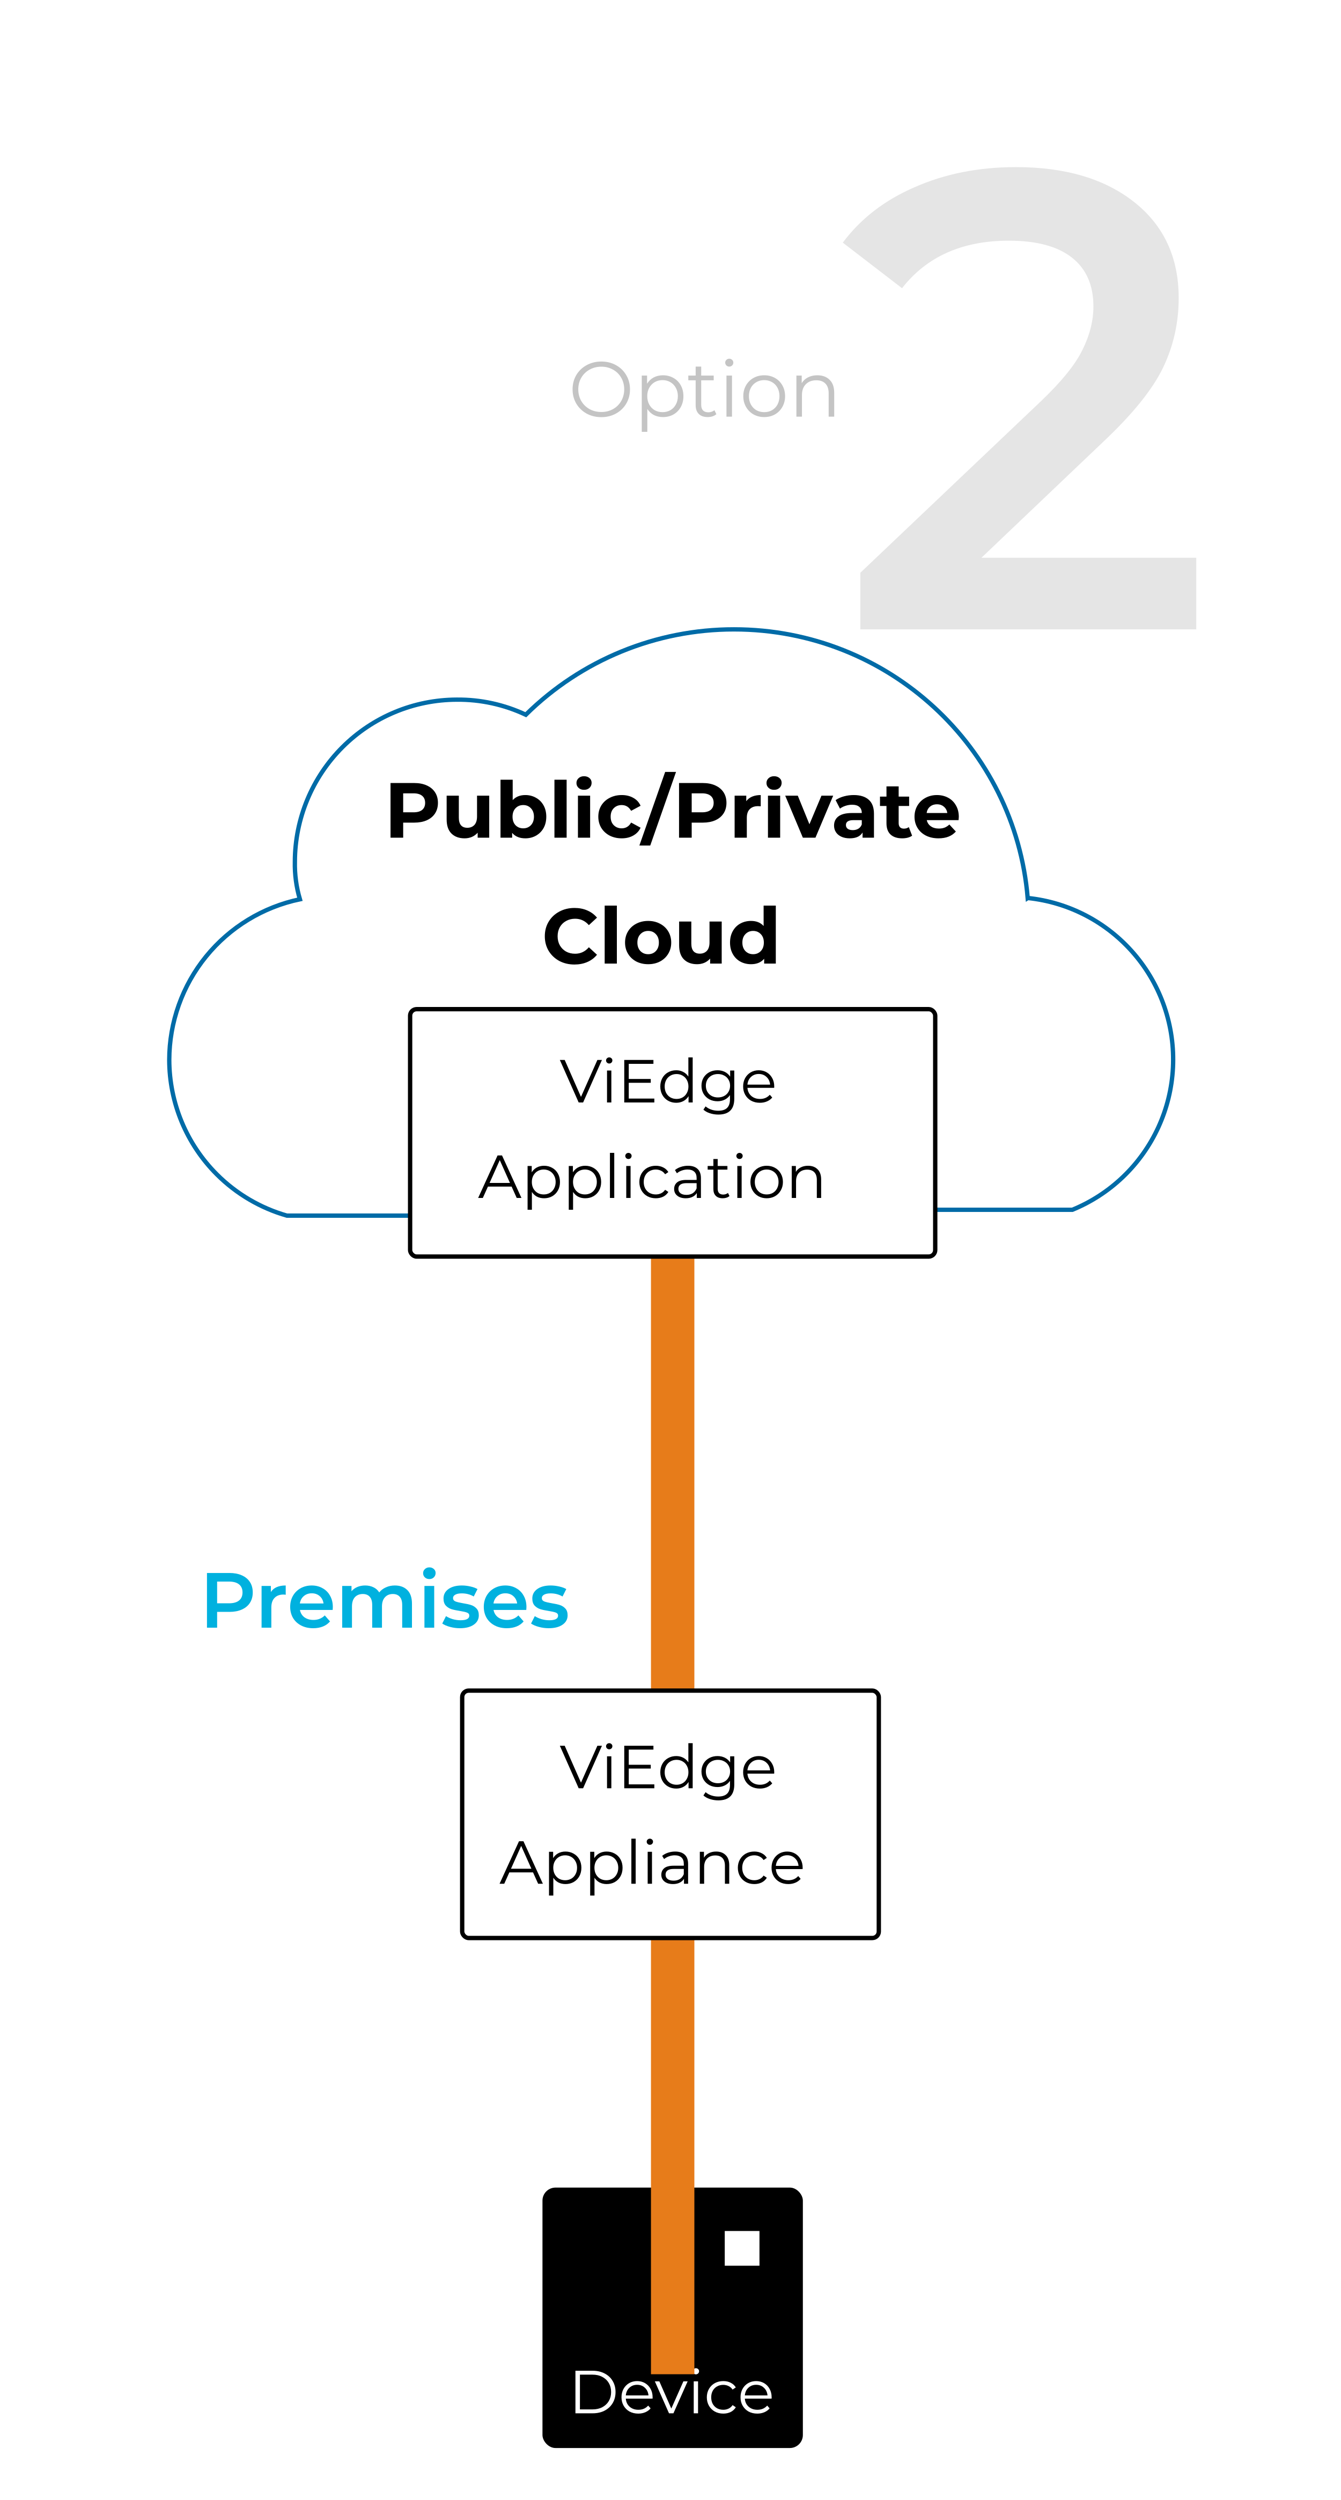 <svg width="309" height="576" viewBox="0 0 309 576" fill="none" xmlns="http://www.w3.org/2000/svg">
<g filter="url(#filter0_d)">
<rect x="6" y="72" width="297" height="415" fill="white"/>
</g>
<path d="M138.56 96.108C137.312 96.108 136.178 95.832 135.158 95.28C134.15 94.716 133.358 93.948 132.782 92.976C132.218 92.004 131.936 90.912 131.936 89.7C131.936 88.488 132.218 87.396 132.782 86.424C133.358 85.452 134.15 84.69 135.158 84.138C136.178 83.574 137.312 83.292 138.56 83.292C139.808 83.292 140.93 83.568 141.926 84.12C142.934 84.672 143.726 85.44 144.302 86.424C144.878 87.396 145.166 88.488 145.166 89.7C145.166 90.912 144.878 92.01 144.302 92.994C143.726 93.966 142.934 94.728 141.926 95.28C140.93 95.832 139.808 96.108 138.56 96.108ZM138.56 94.92C139.556 94.92 140.456 94.698 141.26 94.254C142.064 93.798 142.694 93.174 143.15 92.382C143.606 91.578 143.834 90.684 143.834 89.7C143.834 88.716 143.606 87.828 143.15 87.036C142.694 86.232 142.064 85.608 141.26 85.164C140.456 84.708 139.556 84.48 138.56 84.48C137.564 84.48 136.658 84.708 135.842 85.164C135.038 85.608 134.402 86.232 133.934 87.036C133.478 87.828 133.25 88.716 133.25 89.7C133.25 90.684 133.478 91.578 133.934 92.382C134.402 93.174 135.038 93.798 135.842 94.254C136.658 94.698 137.564 94.92 138.56 94.92ZM152.76 86.46C153.648 86.46 154.452 86.664 155.172 87.072C155.892 87.468 156.456 88.032 156.864 88.764C157.272 89.496 157.476 90.33 157.476 91.266C157.476 92.214 157.272 93.054 156.864 93.786C156.456 94.518 155.892 95.088 155.172 95.496C154.464 95.892 153.66 96.09 152.76 96.09C151.992 96.09 151.296 95.934 150.672 95.622C150.06 95.298 149.556 94.83 149.16 94.218V99.492H147.882V86.532H149.106V88.404C149.49 87.78 149.994 87.3 150.618 86.964C151.254 86.628 151.968 86.46 152.76 86.46ZM152.67 94.956C153.33 94.956 153.93 94.806 154.47 94.506C155.01 94.194 155.43 93.756 155.73 93.192C156.042 92.628 156.198 91.986 156.198 91.266C156.198 90.546 156.042 89.91 155.73 89.358C155.43 88.794 155.01 88.356 154.47 88.044C153.93 87.732 153.33 87.576 152.67 87.576C151.998 87.576 151.392 87.732 150.852 88.044C150.324 88.356 149.904 88.794 149.592 89.358C149.292 89.91 149.142 90.546 149.142 91.266C149.142 91.986 149.292 92.628 149.592 93.192C149.904 93.756 150.324 94.194 150.852 94.506C151.392 94.806 151.998 94.956 152.67 94.956ZM165.067 95.424C164.827 95.64 164.527 95.808 164.167 95.928C163.819 96.036 163.453 96.09 163.069 96.09C162.181 96.09 161.497 95.85 161.017 95.37C160.537 94.89 160.297 94.212 160.297 93.336V87.612H158.605V86.532H160.297V84.462H161.575V86.532H164.455V87.612H161.575V93.264C161.575 93.828 161.713 94.26 161.989 94.56C162.277 94.848 162.685 94.992 163.213 94.992C163.477 94.992 163.729 94.95 163.969 94.866C164.221 94.782 164.437 94.662 164.617 94.506L165.067 95.424ZM167.393 86.532H168.671V96H167.393V86.532ZM168.041 84.462C167.777 84.462 167.555 84.372 167.375 84.192C167.195 84.012 167.105 83.796 167.105 83.544C167.105 83.304 167.195 83.094 167.375 82.914C167.555 82.734 167.777 82.644 168.041 82.644C168.305 82.644 168.527 82.734 168.707 82.914C168.887 83.082 168.977 83.286 168.977 83.526C168.977 83.79 168.887 84.012 168.707 84.192C168.527 84.372 168.305 84.462 168.041 84.462ZM176.097 96.09C175.185 96.09 174.363 95.886 173.631 95.478C172.899 95.058 172.323 94.482 171.903 93.75C171.483 93.018 171.273 92.19 171.273 91.266C171.273 90.342 171.483 89.514 171.903 88.782C172.323 88.05 172.899 87.48 173.631 87.072C174.363 86.664 175.185 86.46 176.097 86.46C177.009 86.46 177.831 86.664 178.563 87.072C179.295 87.48 179.865 88.05 180.273 88.782C180.693 89.514 180.903 90.342 180.903 91.266C180.903 92.19 180.693 93.018 180.273 93.75C179.865 94.482 179.295 95.058 178.563 95.478C177.831 95.886 177.009 96.09 176.097 96.09ZM176.097 94.956C176.769 94.956 177.369 94.806 177.897 94.506C178.437 94.194 178.857 93.756 179.157 93.192C179.457 92.628 179.607 91.986 179.607 91.266C179.607 90.546 179.457 89.904 179.157 89.34C178.857 88.776 178.437 88.344 177.897 88.044C177.369 87.732 176.769 87.576 176.097 87.576C175.425 87.576 174.819 87.732 174.279 88.044C173.751 88.344 173.331 88.776 173.019 89.34C172.719 89.904 172.569 90.546 172.569 91.266C172.569 91.986 172.719 92.628 173.019 93.192C173.331 93.756 173.751 94.194 174.279 94.506C174.819 94.806 175.425 94.956 176.097 94.956ZM188.336 86.46C189.524 86.46 190.466 86.808 191.162 87.504C191.87 88.188 192.224 89.19 192.224 90.51V96H190.946V90.636C190.946 89.652 190.7 88.902 190.208 88.386C189.716 87.87 189.014 87.612 188.102 87.612C187.082 87.612 186.272 87.918 185.672 88.53C185.084 89.13 184.79 89.964 184.79 91.032V96H183.512V86.532H184.736V88.278C185.084 87.702 185.564 87.258 186.176 86.946C186.8 86.622 187.52 86.46 188.336 86.46Z" fill="#C4C4C4"/>
<path d="M275.65 128.5V145H198.25V131.95L239.95 92.35C244.65 87.85 247.8 83.95 249.4 80.65C251.1 77.25 251.95 73.9 251.95 70.6C251.95 65.7 250.3 61.95 247 59.35C243.7 56.75 238.85 55.45 232.45 55.45C221.75 55.45 213.55 59.1 207.85 66.4L194.2 55.9C198.3 50.4 203.8 46.15 210.7 43.15C217.7 40.05 225.5 38.5 234.1 38.5C245.5 38.5 254.6 41.2 261.4 46.6C268.2 52 271.6 59.35 271.6 68.65C271.6 74.35 270.4 79.7 268 84.7C265.6 89.7 261 95.4 254.2 101.8L226.15 128.5H275.65Z" fill="#E5E5E5"/>
<path d="M191 278.72H247.107C251.388 276.965 255.344 274.415 258.751 271.162C265.672 264.552 269.798 255.541 270.279 245.981C270.76 236.422 267.56 227.041 261.338 219.77C255.115 212.498 246.343 207.889 236.827 206.889L236.807 206.902C233.915 172.194 204.719 145 169.144 145C151.184 144.984 133.941 152.05 121.156 164.668C116.182 162.328 110.745 161.14 105.249 161.192C95.363 161.218 85.888 165.158 78.898 172.151C71.908 179.145 67.97 188.622 67.947 198.512C67.883 201.445 68.274 204.37 69.105 207.184C60.603 208.965 52.972 213.615 47.491 220.354C42.01 227.094 39.012 235.514 39 244.202C39.025 254.091 42.964 263.568 49.956 270.561C54.485 275.09 60.056 278.338 66.107 280.071C66.107 280.071 97.658 280.071 119.156 280.071" stroke="#006BA7" stroke-miterlimit="10"/>
<g filter="url(#filter1_d)">
<rect x="35" y="349" width="239" height="207" rx="2" fill="white"/>
</g>
<path d="M52.876 362.4C53.968 362.4 54.916 362.58 55.72 362.94C56.536 363.3 57.16 363.816 57.592 364.488C58.024 365.16 58.24 365.958 58.24 366.882C58.24 367.794 58.024 368.592 57.592 369.276C57.16 369.948 56.536 370.464 55.72 370.824C54.916 371.184 53.968 371.364 52.876 371.364H50.032V375H47.692V362.4H52.876ZM52.768 369.384C53.788 369.384 54.562 369.168 55.09 368.736C55.618 368.304 55.882 367.686 55.882 366.882C55.882 366.078 55.618 365.46 55.09 365.028C54.562 364.596 53.788 364.38 52.768 364.38H50.032V369.384H52.768ZM62.415 366.792C63.063 365.784 64.203 365.28 65.835 365.28V367.422C65.643 367.386 65.469 367.368 65.313 367.368C64.437 367.368 63.753 367.626 63.261 368.142C62.769 368.646 62.523 369.378 62.523 370.338V375H60.273V365.388H62.415V366.792ZM76.692 370.248C76.692 370.404 76.68 370.626 76.656 370.914H69.114C69.246 371.622 69.588 372.186 70.14 372.606C70.704 373.014 71.4 373.218 72.228 373.218C73.284 373.218 74.154 372.87 74.838 372.174L76.044 373.56C75.612 374.076 75.066 374.466 74.406 374.73C73.746 374.994 73.002 375.126 72.174 375.126C71.118 375.126 70.188 374.916 69.384 374.496C68.58 374.076 67.956 373.494 67.512 372.75C67.08 371.994 66.864 371.142 66.864 370.194C66.864 369.258 67.074 368.418 67.494 367.674C67.926 366.918 68.52 366.33 69.276 365.91C70.032 365.49 70.884 365.28 71.832 365.28C72.768 365.28 73.602 365.49 74.334 365.91C75.078 366.318 75.654 366.9 76.062 367.656C76.482 368.4 76.692 369.264 76.692 370.248ZM71.832 367.08C71.112 367.08 70.5 367.296 69.996 367.728C69.504 368.148 69.204 368.712 69.096 369.42H74.55C74.454 368.724 74.16 368.16 73.668 367.728C73.176 367.296 72.564 367.08 71.832 367.08ZM90.985 365.28C92.197 365.28 93.157 365.634 93.865 366.342C94.573 367.038 94.927 368.088 94.927 369.492V375H92.677V369.78C92.677 368.94 92.491 368.31 92.119 367.89C91.747 367.458 91.213 367.242 90.517 367.242C89.761 367.242 89.155 367.494 88.699 367.998C88.243 368.49 88.015 369.198 88.015 370.122V375H85.765V369.78C85.765 368.94 85.579 368.31 85.207 367.89C84.835 367.458 84.301 367.242 83.605 367.242C82.837 367.242 82.225 367.488 81.769 367.98C81.325 368.472 81.103 369.186 81.103 370.122V375H78.853V365.388H80.995V366.612C81.355 366.18 81.805 365.85 82.345 365.622C82.885 365.394 83.485 365.28 84.145 365.28C84.865 365.28 85.501 365.418 86.053 365.694C86.617 365.958 87.061 366.354 87.385 366.882C87.781 366.378 88.291 365.988 88.915 365.712C89.539 365.424 90.229 365.28 90.985 365.28ZM97.802 365.388H100.052V375H97.802V365.388ZM98.936 363.804C98.528 363.804 98.186 363.678 97.91 363.426C97.634 363.162 97.496 362.838 97.496 362.454C97.496 362.07 97.634 361.752 97.91 361.5C98.186 361.236 98.528 361.104 98.936 361.104C99.344 361.104 99.686 361.23 99.962 361.482C100.238 361.722 100.376 362.028 100.376 362.4C100.376 362.796 100.238 363.132 99.962 363.408C99.698 363.672 99.356 363.804 98.936 363.804ZM105.975 375.126C105.195 375.126 104.433 375.024 103.689 374.82C102.945 374.616 102.351 374.358 101.907 374.046L102.771 372.336C103.203 372.624 103.719 372.858 104.319 373.038C104.931 373.206 105.531 373.29 106.119 373.29C107.463 373.29 108.135 372.936 108.135 372.228C108.135 371.892 107.961 371.658 107.613 371.526C107.277 371.394 106.731 371.268 105.975 371.148C105.183 371.028 104.535 370.89 104.031 370.734C103.539 370.578 103.107 370.308 102.735 369.924C102.375 369.528 102.195 368.982 102.195 368.286C102.195 367.374 102.573 366.648 103.329 366.108C104.097 365.556 105.129 365.28 106.425 365.28C107.085 365.28 107.745 365.358 108.405 365.514C109.065 365.658 109.605 365.856 110.025 366.108L109.161 367.818C108.345 367.338 107.427 367.098 106.407 367.098C105.747 367.098 105.243 367.2 104.895 367.404C104.559 367.596 104.391 367.854 104.391 368.178C104.391 368.538 104.571 368.796 104.931 368.952C105.303 369.096 105.873 369.234 106.641 369.366C107.409 369.486 108.039 369.624 108.531 369.78C109.023 369.936 109.443 370.2 109.791 370.572C110.151 370.944 110.331 371.472 110.331 372.156C110.331 373.056 109.941 373.776 109.161 374.316C108.381 374.856 107.319 375.126 105.975 375.126ZM121.305 370.248C121.305 370.404 121.293 370.626 121.269 370.914H113.727C113.859 371.622 114.201 372.186 114.753 372.606C115.317 373.014 116.013 373.218 116.841 373.218C117.897 373.218 118.767 372.87 119.451 372.174L120.657 373.56C120.225 374.076 119.679 374.466 119.019 374.73C118.359 374.994 117.615 375.126 116.787 375.126C115.731 375.126 114.801 374.916 113.997 374.496C113.193 374.076 112.569 373.494 112.125 372.75C111.693 371.994 111.477 371.142 111.477 370.194C111.477 369.258 111.687 368.418 112.107 367.674C112.539 366.918 113.133 366.33 113.889 365.91C114.645 365.49 115.497 365.28 116.445 365.28C117.381 365.28 118.215 365.49 118.947 365.91C119.691 366.318 120.267 366.9 120.675 367.656C121.095 368.4 121.305 369.264 121.305 370.248ZM116.445 367.08C115.725 367.08 115.113 367.296 114.609 367.728C114.117 368.148 113.817 368.712 113.709 369.42H119.163C119.067 368.724 118.773 368.16 118.281 367.728C117.789 367.296 117.177 367.08 116.445 367.08ZM126.436 375.126C125.656 375.126 124.894 375.024 124.15 374.82C123.406 374.616 122.812 374.358 122.368 374.046L123.232 372.336C123.664 372.624 124.18 372.858 124.78 373.038C125.392 373.206 125.992 373.29 126.58 373.29C127.924 373.29 128.596 372.936 128.596 372.228C128.596 371.892 128.422 371.658 128.074 371.526C127.738 371.394 127.192 371.268 126.436 371.148C125.644 371.028 124.996 370.89 124.492 370.734C124 370.578 123.568 370.308 123.196 369.924C122.836 369.528 122.656 368.982 122.656 368.286C122.656 367.374 123.034 366.648 123.79 366.108C124.558 365.556 125.59 365.28 126.886 365.28C127.546 365.28 128.206 365.358 128.866 365.514C129.526 365.658 130.066 365.856 130.486 366.108L129.622 367.818C128.806 367.338 127.888 367.098 126.868 367.098C126.208 367.098 125.704 367.2 125.356 367.404C125.02 367.596 124.852 367.854 124.852 368.178C124.852 368.538 125.032 368.796 125.392 368.952C125.764 369.096 126.334 369.234 127.102 369.366C127.87 369.486 128.5 369.624 128.992 369.78C129.484 369.936 129.904 370.2 130.252 370.572C130.612 370.944 130.792 371.472 130.792 372.156C130.792 373.056 130.402 373.776 129.622 374.316C128.842 374.856 127.78 375.126 126.436 375.126Z" fill="#00B1DF"/>
<rect x="125" y="504" width="60" height="60" rx="3" fill="black"/>
<rect x="167" y="514" width="8" height="8" fill="white"/>
<path d="M132.596 546.2H136.586C137.622 546.2 138.537 546.41 139.33 546.83C140.123 547.241 140.739 547.819 141.178 548.566C141.617 549.303 141.836 550.148 141.836 551.1C141.836 552.052 141.617 552.901 141.178 553.648C140.739 554.385 140.123 554.964 139.33 555.384C138.537 555.795 137.622 556 136.586 556H132.596V546.2ZM136.53 555.104C137.389 555.104 138.14 554.936 138.784 554.6C139.428 554.255 139.927 553.783 140.282 553.186C140.637 552.579 140.814 551.884 140.814 551.1C140.814 550.316 140.637 549.625 140.282 549.028C139.927 548.421 139.428 547.95 138.784 547.614C138.14 547.269 137.389 547.096 136.53 547.096H133.632V555.104H136.53ZM150.364 552.626H144.204C144.26 553.391 144.554 554.012 145.086 554.488C145.618 554.955 146.29 555.188 147.102 555.188C147.56 555.188 147.98 555.109 148.362 554.95C148.745 554.782 149.076 554.539 149.356 554.222L149.916 554.866C149.59 555.258 149.179 555.557 148.684 555.762C148.199 555.967 147.662 556.07 147.074 556.07C146.318 556.07 145.646 555.911 145.058 555.594C144.48 555.267 144.027 554.819 143.7 554.25C143.374 553.681 143.21 553.037 143.21 552.318C143.21 551.599 143.364 550.955 143.672 550.386C143.99 549.817 144.419 549.373 144.96 549.056C145.511 548.739 146.127 548.58 146.808 548.58C147.49 548.58 148.101 548.739 148.642 549.056C149.184 549.373 149.608 549.817 149.916 550.386C150.224 550.946 150.378 551.59 150.378 552.318L150.364 552.626ZM146.808 549.434C146.099 549.434 145.502 549.663 145.016 550.12C144.54 550.568 144.27 551.156 144.204 551.884H149.426C149.361 551.156 149.086 550.568 148.6 550.12C148.124 549.663 147.527 549.434 146.808 549.434ZM158.453 548.636L155.177 556H154.155L150.893 548.636H151.929L154.687 554.908L157.473 548.636H158.453ZM159.853 548.636H160.847V556H159.853V548.636ZM160.357 547.026C160.151 547.026 159.979 546.956 159.839 546.816C159.699 546.676 159.629 546.508 159.629 546.312C159.629 546.125 159.699 545.962 159.839 545.822C159.979 545.682 160.151 545.612 160.357 545.612C160.562 545.612 160.735 545.682 160.875 545.822C161.015 545.953 161.085 546.111 161.085 546.298C161.085 546.503 161.015 546.676 160.875 546.816C160.735 546.956 160.562 547.026 160.357 547.026ZM166.665 556.07C165.937 556.07 165.283 555.911 164.705 555.594C164.135 555.277 163.687 554.833 163.361 554.264C163.034 553.685 162.871 553.037 162.871 552.318C162.871 551.599 163.034 550.955 163.361 550.386C163.687 549.817 164.135 549.373 164.705 549.056C165.283 548.739 165.937 548.58 166.665 548.58C167.299 548.58 167.864 548.706 168.359 548.958C168.863 549.201 169.259 549.56 169.549 550.036L168.807 550.54C168.564 550.176 168.256 549.905 167.883 549.728C167.509 549.541 167.103 549.448 166.665 549.448C166.133 549.448 165.652 549.569 165.223 549.812C164.803 550.045 164.471 550.381 164.229 550.82C163.995 551.259 163.879 551.758 163.879 552.318C163.879 552.887 163.995 553.391 164.229 553.83C164.471 554.259 164.803 554.595 165.223 554.838C165.652 555.071 166.133 555.188 166.665 555.188C167.103 555.188 167.509 555.099 167.883 554.922C168.256 554.745 168.564 554.474 168.807 554.11L169.549 554.614C169.259 555.09 168.863 555.454 168.359 555.706C167.855 555.949 167.29 556.07 166.665 556.07ZM177.79 552.626H171.63C171.686 553.391 171.98 554.012 172.512 554.488C173.044 554.955 173.716 555.188 174.528 555.188C174.986 555.188 175.406 555.109 175.788 554.95C176.171 554.782 176.502 554.539 176.782 554.222L177.342 554.866C177.016 555.258 176.605 555.557 176.11 555.762C175.625 555.967 175.088 556.07 174.5 556.07C173.744 556.07 173.072 555.911 172.484 555.594C171.906 555.267 171.453 554.819 171.126 554.25C170.8 553.681 170.636 553.037 170.636 552.318C170.636 551.599 170.79 550.955 171.098 550.386C171.416 549.817 171.845 549.373 172.386 549.056C172.937 548.739 173.553 548.58 174.234 548.58C174.916 548.58 175.527 548.739 176.068 549.056C176.61 549.373 177.034 549.817 177.342 550.386C177.65 550.946 177.804 551.59 177.804 552.318L177.79 552.626ZM174.234 549.434C173.525 549.434 172.928 549.663 172.442 550.12C171.966 550.568 171.696 551.156 171.63 551.884H176.852C176.787 551.156 176.512 550.568 176.026 550.12C175.55 549.663 174.953 549.434 174.234 549.434Z" fill="white"/>
<path d="M95.441 180.4C96.557 180.4 97.523 180.586 98.339 180.958C99.167 181.33 99.803 181.858 100.247 182.542C100.691 183.226 100.913 184.036 100.913 184.972C100.913 185.896 100.691 186.706 100.247 187.402C99.803 188.086 99.167 188.614 98.339 188.986C97.523 189.346 96.557 189.526 95.441 189.526H92.903V193H89.987V180.4H95.441ZM95.279 187.15C96.155 187.15 96.821 186.964 97.277 186.592C97.733 186.208 97.961 185.668 97.961 184.972C97.961 184.264 97.733 183.724 97.277 183.352C96.821 182.968 96.155 182.776 95.279 182.776H92.903V187.15H95.279ZM112.729 183.316V193H110.065V191.848C109.693 192.268 109.249 192.592 108.733 192.82C108.217 193.036 107.659 193.144 107.059 193.144C105.787 193.144 104.779 192.778 104.035 192.046C103.291 191.314 102.919 190.228 102.919 188.788V183.316H105.727V188.374C105.727 189.934 106.381 190.714 107.689 190.714C108.361 190.714 108.901 190.498 109.309 190.066C109.717 189.622 109.921 188.968 109.921 188.104V183.316H112.729ZM121.054 183.172C121.954 183.172 122.77 183.382 123.502 183.802C124.246 184.21 124.828 184.792 125.248 185.548C125.668 186.292 125.878 187.162 125.878 188.158C125.878 189.154 125.668 190.03 125.248 190.786C124.828 191.53 124.246 192.112 123.502 192.532C122.77 192.94 121.954 193.144 121.054 193.144C119.722 193.144 118.708 192.724 118.012 191.884V193H115.33V179.644H118.138V184.342C118.846 183.562 119.818 183.172 121.054 183.172ZM120.568 190.84C121.288 190.84 121.876 190.6 122.332 190.12C122.8 189.628 123.034 188.974 123.034 188.158C123.034 187.342 122.8 186.694 122.332 186.214C121.876 185.722 121.288 185.476 120.568 185.476C119.848 185.476 119.254 185.722 118.786 186.214C118.33 186.694 118.102 187.342 118.102 188.158C118.102 188.974 118.33 189.628 118.786 190.12C119.254 190.6 119.848 190.84 120.568 190.84ZM127.758 179.644H130.566V193H127.758V179.644ZM133.172 183.316H135.98V193H133.172V183.316ZM134.576 181.966C134.06 181.966 133.64 181.816 133.316 181.516C132.992 181.216 132.83 180.844 132.83 180.4C132.83 179.956 132.992 179.584 133.316 179.284C133.64 178.984 134.06 178.834 134.576 178.834C135.092 178.834 135.512 178.978 135.836 179.266C136.16 179.554 136.322 179.914 136.322 180.346C136.322 180.814 136.16 181.204 135.836 181.516C135.512 181.816 135.092 181.966 134.576 181.966ZM143.266 193.144C142.234 193.144 141.304 192.934 140.476 192.514C139.66 192.082 139.018 191.488 138.55 190.732C138.094 189.976 137.866 189.118 137.866 188.158C137.866 187.198 138.094 186.34 138.55 185.584C139.018 184.828 139.66 184.24 140.476 183.82C141.304 183.388 142.234 183.172 143.266 183.172C144.286 183.172 145.174 183.388 145.93 183.82C146.698 184.24 147.256 184.846 147.604 185.638L145.426 186.808C144.922 185.92 144.196 185.476 143.248 185.476C142.516 185.476 141.91 185.716 141.43 186.196C140.95 186.676 140.71 187.33 140.71 188.158C140.71 188.986 140.95 189.64 141.43 190.12C141.91 190.6 142.516 190.84 143.248 190.84C144.208 190.84 144.934 190.396 145.426 189.508L147.604 190.696C147.256 191.464 146.698 192.064 145.93 192.496C145.174 192.928 144.286 193.144 143.266 193.144ZM153.271 177.844H155.773L149.833 194.8H147.331L153.271 177.844ZM161.922 180.4C163.038 180.4 164.004 180.586 164.82 180.958C165.648 181.33 166.284 181.858 166.728 182.542C167.172 183.226 167.394 184.036 167.394 184.972C167.394 185.896 167.172 186.706 166.728 187.402C166.284 188.086 165.648 188.614 164.82 188.986C164.004 189.346 163.038 189.526 161.922 189.526H159.384V193H156.468V180.4H161.922ZM161.76 187.15C162.636 187.15 163.302 186.964 163.758 186.592C164.214 186.208 164.442 185.668 164.442 184.972C164.442 184.264 164.214 183.724 163.758 183.352C163.302 182.968 162.636 182.776 161.76 182.776H159.384V187.15H161.76ZM171.959 184.594C172.295 184.126 172.745 183.772 173.309 183.532C173.885 183.292 174.545 183.172 175.289 183.172V185.764C174.977 185.74 174.767 185.728 174.659 185.728C173.855 185.728 173.225 185.956 172.769 186.412C172.313 186.856 172.085 187.528 172.085 188.428V193H169.277V183.316H171.959V184.594ZM176.959 183.316H179.767V193H176.959V183.316ZM178.363 181.966C177.847 181.966 177.427 181.816 177.103 181.516C176.779 181.216 176.617 180.844 176.617 180.4C176.617 179.956 176.779 179.584 177.103 179.284C177.427 178.984 177.847 178.834 178.363 178.834C178.879 178.834 179.299 178.978 179.623 179.266C179.947 179.554 180.109 179.914 180.109 180.346C180.109 180.814 179.947 181.204 179.623 181.516C179.299 181.816 178.879 181.966 178.363 181.966ZM191.985 183.316L187.899 193H185.001L180.933 183.316H183.831L186.513 189.904L189.285 183.316H191.985ZM196.721 183.172C198.221 183.172 199.373 183.532 200.177 184.252C200.981 184.96 201.383 186.034 201.383 187.474V193H198.755V191.794C198.227 192.694 197.243 193.144 195.803 193.144C195.059 193.144 194.411 193.018 193.859 192.766C193.319 192.514 192.905 192.166 192.617 191.722C192.329 191.278 192.185 190.774 192.185 190.21C192.185 189.31 192.521 188.602 193.193 188.086C193.877 187.57 194.927 187.312 196.343 187.312H198.575C198.575 186.7 198.389 186.232 198.017 185.908C197.645 185.572 197.087 185.404 196.343 185.404C195.827 185.404 195.317 185.488 194.813 185.656C194.321 185.812 193.901 186.028 193.553 186.304L192.545 184.342C193.073 183.97 193.703 183.682 194.435 183.478C195.179 183.274 195.941 183.172 196.721 183.172ZM196.505 191.254C196.985 191.254 197.411 191.146 197.783 190.93C198.155 190.702 198.419 190.372 198.575 189.94V188.95H196.649C195.497 188.95 194.921 189.328 194.921 190.084C194.921 190.444 195.059 190.732 195.335 190.948C195.623 191.152 196.013 191.254 196.505 191.254ZM210.17 192.532C209.894 192.736 209.552 192.892 209.144 193C208.748 193.096 208.328 193.144 207.884 193.144C206.732 193.144 205.838 192.85 205.202 192.262C204.578 191.674 204.266 190.81 204.266 189.67V185.692H202.772V183.532H204.266V181.174H207.074V183.532H209.486V185.692H207.074V189.634C207.074 190.042 207.176 190.36 207.38 190.588C207.596 190.804 207.896 190.912 208.28 190.912C208.724 190.912 209.102 190.792 209.414 190.552L210.17 192.532ZM220.933 188.194C220.933 188.23 220.915 188.482 220.879 188.95H213.553C213.685 189.55 213.997 190.024 214.489 190.372C214.981 190.72 215.593 190.894 216.325 190.894C216.829 190.894 217.273 190.822 217.657 190.678C218.053 190.522 218.419 190.282 218.755 189.958L220.249 191.578C219.337 192.622 218.005 193.144 216.253 193.144C215.161 193.144 214.195 192.934 213.355 192.514C212.515 192.082 211.867 191.488 211.411 190.732C210.955 189.976 210.727 189.118 210.727 188.158C210.727 187.21 210.949 186.358 211.393 185.602C211.849 184.834 212.467 184.24 213.247 183.82C214.039 183.388 214.921 183.172 215.893 183.172C216.841 183.172 217.699 183.376 218.467 183.784C219.235 184.192 219.835 184.78 220.267 185.548C220.711 186.304 220.933 187.186 220.933 188.194ZM215.911 185.296C215.275 185.296 214.741 185.476 214.309 185.836C213.877 186.196 213.613 186.688 213.517 187.312H218.287C218.191 186.7 217.927 186.214 217.495 185.854C217.063 185.482 216.535 185.296 215.911 185.296ZM132.36 222.216C131.076 222.216 129.912 221.94 128.868 221.388C127.836 220.824 127.02 220.05 126.42 219.066C125.832 218.07 125.538 216.948 125.538 215.7C125.538 214.452 125.832 213.336 126.42 212.352C127.02 211.356 127.836 210.582 128.868 210.03C129.912 209.466 131.082 209.184 132.378 209.184C133.47 209.184 134.454 209.376 135.33 209.76C136.218 210.144 136.962 210.696 137.562 211.416L135.69 213.144C134.838 212.16 133.782 211.668 132.522 211.668C131.742 211.668 131.046 211.842 130.434 212.19C129.822 212.526 129.342 213 128.994 213.612C128.658 214.224 128.49 214.92 128.49 215.7C128.49 216.48 128.658 217.176 128.994 217.788C129.342 218.4 129.822 218.88 130.434 219.228C131.046 219.564 131.742 219.732 132.522 219.732C133.782 219.732 134.838 219.234 135.69 218.238L137.562 219.966C136.962 220.698 136.218 221.256 135.33 221.64C134.442 222.024 133.452 222.216 132.36 222.216ZM139.333 208.644H142.141V222H139.333V208.644ZM149.355 222.144C148.335 222.144 147.417 221.934 146.601 221.514C145.797 221.082 145.167 220.488 144.711 219.732C144.255 218.976 144.027 218.118 144.027 217.158C144.027 216.198 144.255 215.34 144.711 214.584C145.167 213.828 145.797 213.24 146.601 212.82C147.417 212.388 148.335 212.172 149.355 212.172C150.375 212.172 151.287 212.388 152.091 212.82C152.895 213.24 153.525 213.828 153.981 214.584C154.437 215.34 154.665 216.198 154.665 217.158C154.665 218.118 154.437 218.976 153.981 219.732C153.525 220.488 152.895 221.082 152.091 221.514C151.287 221.934 150.375 222.144 149.355 222.144ZM149.355 219.84C150.075 219.84 150.663 219.6 151.119 219.12C151.587 218.628 151.821 217.974 151.821 217.158C151.821 216.342 151.587 215.694 151.119 215.214C150.663 214.722 150.075 214.476 149.355 214.476C148.635 214.476 148.041 214.722 147.573 215.214C147.105 215.694 146.871 216.342 146.871 217.158C146.871 217.974 147.105 218.628 147.573 219.12C148.041 219.6 148.635 219.84 149.355 219.84ZM166.298 212.316V222H163.634V220.848C163.262 221.268 162.818 221.592 162.302 221.82C161.786 222.036 161.228 222.144 160.628 222.144C159.356 222.144 158.348 221.778 157.604 221.046C156.86 220.314 156.488 219.228 156.488 217.788V212.316H159.296V217.374C159.296 218.934 159.95 219.714 161.258 219.714C161.93 219.714 162.47 219.498 162.878 219.066C163.286 218.622 163.49 217.968 163.49 217.104V212.316H166.298ZM178.764 208.644V222H176.082V220.884C175.386 221.724 174.378 222.144 173.058 222.144C172.146 222.144 171.318 221.94 170.574 221.532C169.842 221.124 169.266 220.542 168.846 219.786C168.426 219.03 168.216 218.154 168.216 217.158C168.216 216.162 168.426 215.286 168.846 214.53C169.266 213.774 169.842 213.192 170.574 212.784C171.318 212.376 172.146 212.172 173.058 212.172C174.294 212.172 175.26 212.562 175.956 213.342V208.644H178.764ZM173.544 219.84C174.252 219.84 174.84 219.6 175.308 219.12C175.776 218.628 176.01 217.974 176.01 217.158C176.01 216.342 175.776 215.694 175.308 215.214C174.84 214.722 174.252 214.476 173.544 214.476C172.824 214.476 172.23 214.722 171.762 215.214C171.294 215.694 171.06 216.342 171.06 217.158C171.06 217.974 171.294 218.628 171.762 219.12C172.23 219.6 172.824 219.84 173.544 219.84Z" fill="black"/>
<rect width="10" height="271" transform="matrix(-1 0 0 1 160 276)" fill="#E77C1A" style="mix-blend-mode:multiply"/>
<rect x="94.5" y="232.5" width="121" height="57" rx="1.5" fill="white" stroke="black"/>
<path d="M138.704 244.2L134.364 254H133.342L129.002 244.2H130.122L133.874 252.712L137.654 244.2H138.704ZM139.875 246.636H140.869V254H139.875V246.636ZM140.379 245.026C140.174 245.026 140.001 244.956 139.861 244.816C139.721 244.676 139.651 244.508 139.651 244.312C139.651 244.125 139.721 243.962 139.861 243.822C140.001 243.682 140.174 243.612 140.379 243.612C140.585 243.612 140.757 243.682 140.897 243.822C141.037 243.953 141.107 244.111 141.107 244.298C141.107 244.503 141.037 244.676 140.897 244.816C140.757 244.956 140.585 245.026 140.379 245.026ZM150.775 253.104V254H143.845V244.2H150.565V245.096H144.881V248.582H149.949V249.464H144.881V253.104H150.775ZM159.611 243.612V254H158.659V252.544C158.36 253.039 157.964 253.417 157.469 253.678C156.984 253.939 156.433 254.07 155.817 254.07C155.126 254.07 154.501 253.911 153.941 253.594C153.381 253.277 152.942 252.833 152.625 252.264C152.308 251.695 152.149 251.046 152.149 250.318C152.149 249.59 152.308 248.941 152.625 248.372C152.942 247.803 153.381 247.364 153.941 247.056C154.501 246.739 155.126 246.58 155.817 246.58C156.414 246.58 156.951 246.706 157.427 246.958C157.912 247.201 158.309 247.56 158.617 248.036V243.612H159.611ZM155.901 253.188C156.414 253.188 156.876 253.071 157.287 252.838C157.707 252.595 158.034 252.255 158.267 251.816C158.51 251.377 158.631 250.878 158.631 250.318C158.631 249.758 158.51 249.259 158.267 248.82C158.034 248.381 157.707 248.045 157.287 247.812C156.876 247.569 156.414 247.448 155.901 247.448C155.378 247.448 154.907 247.569 154.487 247.812C154.076 248.045 153.75 248.381 153.507 248.82C153.274 249.259 153.157 249.758 153.157 250.318C153.157 250.878 153.274 251.377 153.507 251.816C153.75 252.255 154.076 252.595 154.487 252.838C154.907 253.071 155.378 253.188 155.901 253.188ZM169.197 246.636V253.104C169.197 254.355 168.889 255.279 168.273 255.876C167.666 256.483 166.747 256.786 165.515 256.786C164.834 256.786 164.185 256.683 163.569 256.478C162.962 256.282 162.468 256.007 162.085 255.652L162.589 254.896C162.944 255.213 163.373 255.461 163.877 255.638C164.39 255.815 164.927 255.904 165.487 255.904C166.42 255.904 167.106 255.685 167.545 255.246C167.984 254.817 168.203 254.145 168.203 253.23V252.292C167.895 252.759 167.489 253.113 166.985 253.356C166.49 253.599 165.94 253.72 165.333 253.72C164.642 253.72 164.012 253.571 163.443 253.272C162.883 252.964 162.44 252.539 162.113 251.998C161.796 251.447 161.637 250.827 161.637 250.136C161.637 249.445 161.796 248.829 162.113 248.288C162.44 247.747 162.883 247.327 163.443 247.028C164.003 246.729 164.633 246.58 165.333 246.58C165.958 246.58 166.523 246.706 167.027 246.958C167.531 247.21 167.937 247.574 168.245 248.05V246.636H169.197ZM165.431 252.838C165.963 252.838 166.444 252.726 166.873 252.502C167.302 252.269 167.634 251.947 167.867 251.536C168.11 251.125 168.231 250.659 168.231 250.136C168.231 249.613 168.11 249.151 167.867 248.75C167.634 248.339 167.302 248.022 166.873 247.798C166.453 247.565 165.972 247.448 165.431 247.448C164.899 247.448 164.418 247.56 163.989 247.784C163.569 248.008 163.238 248.325 162.995 248.736C162.762 249.147 162.645 249.613 162.645 250.136C162.645 250.659 162.762 251.125 162.995 251.536C163.238 251.947 163.569 252.269 163.989 252.502C164.418 252.726 164.899 252.838 165.431 252.838ZM178.389 250.626H172.229C172.285 251.391 172.579 252.012 173.111 252.488C173.643 252.955 174.315 253.188 175.127 253.188C175.584 253.188 176.004 253.109 176.387 252.95C176.769 252.782 177.101 252.539 177.381 252.222L177.941 252.866C177.614 253.258 177.203 253.557 176.709 253.762C176.223 253.967 175.687 254.07 175.099 254.07C174.343 254.07 173.671 253.911 173.083 253.594C172.504 253.267 172.051 252.819 171.725 252.25C171.398 251.681 171.235 251.037 171.235 250.318C171.235 249.599 171.389 248.955 171.697 248.386C172.014 247.817 172.443 247.373 172.985 247.056C173.535 246.739 174.151 246.58 174.833 246.58C175.514 246.58 176.125 246.739 176.667 247.056C177.208 247.373 177.633 247.817 177.941 248.386C178.249 248.946 178.403 249.59 178.403 250.318L178.389 250.626ZM174.833 247.434C174.123 247.434 173.526 247.663 173.041 248.12C172.565 248.568 172.294 249.156 172.229 249.884H177.451C177.385 249.156 177.11 248.568 176.625 248.12C176.149 247.663 175.551 247.434 174.833 247.434ZM117.889 273.382H112.429L111.253 276H110.175L114.655 266.2H115.677L120.157 276H119.065L117.889 273.382ZM117.511 272.542L115.159 267.278L112.807 272.542H117.511ZM125.363 268.58C126.053 268.58 126.679 268.739 127.239 269.056C127.799 269.364 128.237 269.803 128.555 270.372C128.872 270.941 129.031 271.59 129.031 272.318C129.031 273.055 128.872 273.709 128.555 274.278C128.237 274.847 127.799 275.291 127.239 275.608C126.688 275.916 126.063 276.07 125.363 276.07C124.765 276.07 124.224 275.949 123.739 275.706C123.263 275.454 122.871 275.09 122.563 274.614V278.716H121.569V268.636H122.521V270.092C122.819 269.607 123.211 269.233 123.697 268.972C124.191 268.711 124.747 268.58 125.363 268.58ZM125.293 275.188C125.806 275.188 126.273 275.071 126.693 274.838C127.113 274.595 127.439 274.255 127.673 273.816C127.915 273.377 128.037 272.878 128.037 272.318C128.037 271.758 127.915 271.263 127.673 270.834C127.439 270.395 127.113 270.055 126.693 269.812C126.273 269.569 125.806 269.448 125.293 269.448C124.77 269.448 124.299 269.569 123.879 269.812C123.468 270.055 123.141 270.395 122.899 270.834C122.665 271.263 122.549 271.758 122.549 272.318C122.549 272.878 122.665 273.377 122.899 273.816C123.141 274.255 123.468 274.595 123.879 274.838C124.299 275.071 124.77 275.188 125.293 275.188ZM134.851 268.58C135.542 268.58 136.167 268.739 136.727 269.056C137.287 269.364 137.726 269.803 138.043 270.372C138.36 270.941 138.519 271.59 138.519 272.318C138.519 273.055 138.36 273.709 138.043 274.278C137.726 274.847 137.287 275.291 136.727 275.608C136.176 275.916 135.551 276.07 134.851 276.07C134.254 276.07 133.712 275.949 133.227 275.706C132.751 275.454 132.359 275.09 132.051 274.614V278.716H131.057V268.636H132.009V270.092C132.308 269.607 132.7 269.233 133.185 268.972C133.68 268.711 134.235 268.58 134.851 268.58ZM134.781 275.188C135.294 275.188 135.761 275.071 136.181 274.838C136.601 274.595 136.928 274.255 137.161 273.816C137.404 273.377 137.525 272.878 137.525 272.318C137.525 271.758 137.404 271.263 137.161 270.834C136.928 270.395 136.601 270.055 136.181 269.812C135.761 269.569 135.294 269.448 134.781 269.448C134.258 269.448 133.787 269.569 133.367 269.812C132.956 270.055 132.63 270.395 132.387 270.834C132.154 271.263 132.037 271.758 132.037 272.318C132.037 272.878 132.154 273.377 132.387 273.816C132.63 274.255 132.956 274.595 133.367 274.838C133.787 275.071 134.258 275.188 134.781 275.188ZM140.545 265.612H141.539V276H140.545V265.612ZM144.305 268.636H145.299V276H144.305V268.636ZM144.809 267.026C144.604 267.026 144.431 266.956 144.291 266.816C144.151 266.676 144.081 266.508 144.081 266.312C144.081 266.125 144.151 265.962 144.291 265.822C144.431 265.682 144.604 265.612 144.809 265.612C145.014 265.612 145.187 265.682 145.327 265.822C145.467 265.953 145.537 266.111 145.537 266.298C145.537 266.503 145.467 266.676 145.327 266.816C145.187 266.956 145.014 267.026 144.809 267.026ZM151.117 276.07C150.389 276.07 149.735 275.911 149.157 275.594C148.587 275.277 148.139 274.833 147.813 274.264C147.486 273.685 147.323 273.037 147.323 272.318C147.323 271.599 147.486 270.955 147.813 270.386C148.139 269.817 148.587 269.373 149.157 269.056C149.735 268.739 150.389 268.58 151.117 268.58C151.751 268.58 152.316 268.706 152.811 268.958C153.315 269.201 153.711 269.56 154.001 270.036L153.259 270.54C153.016 270.176 152.708 269.905 152.335 269.728C151.961 269.541 151.555 269.448 151.117 269.448C150.585 269.448 150.104 269.569 149.675 269.812C149.255 270.045 148.923 270.381 148.681 270.82C148.447 271.259 148.331 271.758 148.331 272.318C148.331 272.887 148.447 273.391 148.681 273.83C148.923 274.259 149.255 274.595 149.675 274.838C150.104 275.071 150.585 275.188 151.117 275.188C151.555 275.188 151.961 275.099 152.335 274.922C152.708 274.745 153.016 274.474 153.259 274.11L154.001 274.614C153.711 275.09 153.315 275.454 152.811 275.706C152.307 275.949 151.742 276.07 151.117 276.07ZM158.529 268.58C159.491 268.58 160.228 268.823 160.741 269.308C161.255 269.784 161.511 270.493 161.511 271.436V276H160.559V274.852C160.335 275.235 160.004 275.533 159.565 275.748C159.136 275.963 158.623 276.07 158.025 276.07C157.204 276.07 156.551 275.874 156.065 275.482C155.58 275.09 155.337 274.572 155.337 273.928C155.337 273.303 155.561 272.799 156.009 272.416C156.467 272.033 157.19 271.842 158.179 271.842H160.517V271.394C160.517 270.759 160.34 270.279 159.985 269.952C159.631 269.616 159.113 269.448 158.431 269.448C157.965 269.448 157.517 269.527 157.087 269.686C156.658 269.835 156.289 270.045 155.981 270.316L155.533 269.574C155.907 269.257 156.355 269.014 156.877 268.846C157.4 268.669 157.951 268.58 158.529 268.58ZM158.179 275.286C158.739 275.286 159.22 275.16 159.621 274.908C160.023 274.647 160.321 274.273 160.517 273.788V272.584H158.207C156.947 272.584 156.317 273.023 156.317 273.9C156.317 274.329 156.481 274.67 156.807 274.922C157.134 275.165 157.591 275.286 158.179 275.286ZM168.089 275.552C167.903 275.72 167.669 275.851 167.389 275.944C167.119 276.028 166.834 276.07 166.535 276.07C165.845 276.07 165.313 275.883 164.939 275.51C164.566 275.137 164.379 274.609 164.379 273.928V269.476H163.063V268.636H164.379V267.026H165.373V268.636H167.613V269.476H165.373V273.872C165.373 274.311 165.481 274.647 165.695 274.88C165.919 275.104 166.237 275.216 166.647 275.216C166.853 275.216 167.049 275.183 167.235 275.118C167.431 275.053 167.599 274.959 167.739 274.838L168.089 275.552ZM169.899 268.636H170.893V276H169.899V268.636ZM170.403 267.026C170.197 267.026 170.025 266.956 169.885 266.816C169.745 266.676 169.675 266.508 169.675 266.312C169.675 266.125 169.745 265.962 169.885 265.822C170.025 265.682 170.197 265.612 170.403 265.612C170.608 265.612 170.781 265.682 170.921 265.822C171.061 265.953 171.131 266.111 171.131 266.298C171.131 266.503 171.061 266.676 170.921 266.816C170.781 266.956 170.608 267.026 170.403 267.026ZM176.668 276.07C175.959 276.07 175.32 275.911 174.75 275.594C174.181 275.267 173.733 274.819 173.406 274.25C173.08 273.681 172.916 273.037 172.916 272.318C172.916 271.599 173.08 270.955 173.406 270.386C173.733 269.817 174.181 269.373 174.75 269.056C175.32 268.739 175.959 268.58 176.668 268.58C177.378 268.58 178.017 268.739 178.586 269.056C179.156 269.373 179.599 269.817 179.916 270.386C180.243 270.955 180.406 271.599 180.406 272.318C180.406 273.037 180.243 273.681 179.916 274.25C179.599 274.819 179.156 275.267 178.586 275.594C178.017 275.911 177.378 276.07 176.668 276.07ZM176.668 275.188C177.191 275.188 177.658 275.071 178.068 274.838C178.488 274.595 178.815 274.255 179.048 273.816C179.282 273.377 179.398 272.878 179.398 272.318C179.398 271.758 179.282 271.259 179.048 270.82C178.815 270.381 178.488 270.045 178.068 269.812C177.658 269.569 177.191 269.448 176.668 269.448C176.146 269.448 175.674 269.569 175.254 269.812C174.844 270.045 174.517 270.381 174.274 270.82C174.041 271.259 173.924 271.758 173.924 272.318C173.924 272.878 174.041 273.377 174.274 273.816C174.517 274.255 174.844 274.595 175.254 274.838C175.674 275.071 176.146 275.188 176.668 275.188ZM186.188 268.58C187.112 268.58 187.844 268.851 188.386 269.392C188.936 269.924 189.212 270.703 189.212 271.73V276H188.218V271.828C188.218 271.063 188.026 270.479 187.644 270.078C187.261 269.677 186.715 269.476 186.006 269.476C185.212 269.476 184.582 269.714 184.116 270.19C183.658 270.657 183.43 271.305 183.43 272.136V276H182.436V268.636H183.388V269.994C183.658 269.546 184.032 269.201 184.508 268.958C184.993 268.706 185.553 268.58 186.188 268.58Z" fill="black"/>
<rect x="106.5" y="389.5" width="96" height="57" rx="1.5" fill="white" stroke="black"/>
<path d="M138.704 402.2L134.364 412H133.342L129.002 402.2H130.122L133.874 410.712L137.654 402.2H138.704ZM139.875 404.636H140.869V412H139.875V404.636ZM140.379 403.026C140.174 403.026 140.001 402.956 139.861 402.816C139.721 402.676 139.651 402.508 139.651 402.312C139.651 402.125 139.721 401.962 139.861 401.822C140.001 401.682 140.174 401.612 140.379 401.612C140.585 401.612 140.757 401.682 140.897 401.822C141.037 401.953 141.107 402.111 141.107 402.298C141.107 402.503 141.037 402.676 140.897 402.816C140.757 402.956 140.585 403.026 140.379 403.026ZM150.775 411.104V412H143.845V402.2H150.565V403.096H144.881V406.582H149.949V407.464H144.881V411.104H150.775ZM159.611 401.612V412H158.659V410.544C158.36 411.039 157.964 411.417 157.469 411.678C156.984 411.939 156.433 412.07 155.817 412.07C155.126 412.07 154.501 411.911 153.941 411.594C153.381 411.277 152.942 410.833 152.625 410.264C152.308 409.695 152.149 409.046 152.149 408.318C152.149 407.59 152.308 406.941 152.625 406.372C152.942 405.803 153.381 405.364 153.941 405.056C154.501 404.739 155.126 404.58 155.817 404.58C156.414 404.58 156.951 404.706 157.427 404.958C157.912 405.201 158.309 405.56 158.617 406.036V401.612H159.611ZM155.901 411.188C156.414 411.188 156.876 411.071 157.287 410.838C157.707 410.595 158.034 410.255 158.267 409.816C158.51 409.377 158.631 408.878 158.631 408.318C158.631 407.758 158.51 407.259 158.267 406.82C158.034 406.381 157.707 406.045 157.287 405.812C156.876 405.569 156.414 405.448 155.901 405.448C155.378 405.448 154.907 405.569 154.487 405.812C154.076 406.045 153.75 406.381 153.507 406.82C153.274 407.259 153.157 407.758 153.157 408.318C153.157 408.878 153.274 409.377 153.507 409.816C153.75 410.255 154.076 410.595 154.487 410.838C154.907 411.071 155.378 411.188 155.901 411.188ZM169.197 404.636V411.104C169.197 412.355 168.889 413.279 168.273 413.876C167.666 414.483 166.747 414.786 165.515 414.786C164.834 414.786 164.185 414.683 163.569 414.478C162.962 414.282 162.468 414.007 162.085 413.652L162.589 412.896C162.944 413.213 163.373 413.461 163.877 413.638C164.39 413.815 164.927 413.904 165.487 413.904C166.42 413.904 167.106 413.685 167.545 413.246C167.984 412.817 168.203 412.145 168.203 411.23V410.292C167.895 410.759 167.489 411.113 166.985 411.356C166.49 411.599 165.94 411.72 165.333 411.72C164.642 411.72 164.012 411.571 163.443 411.272C162.883 410.964 162.44 410.539 162.113 409.998C161.796 409.447 161.637 408.827 161.637 408.136C161.637 407.445 161.796 406.829 162.113 406.288C162.44 405.747 162.883 405.327 163.443 405.028C164.003 404.729 164.633 404.58 165.333 404.58C165.958 404.58 166.523 404.706 167.027 404.958C167.531 405.21 167.937 405.574 168.245 406.05V404.636H169.197ZM165.431 410.838C165.963 410.838 166.444 410.726 166.873 410.502C167.302 410.269 167.634 409.947 167.867 409.536C168.11 409.125 168.231 408.659 168.231 408.136C168.231 407.613 168.11 407.151 167.867 406.75C167.634 406.339 167.302 406.022 166.873 405.798C166.453 405.565 165.972 405.448 165.431 405.448C164.899 405.448 164.418 405.56 163.989 405.784C163.569 406.008 163.238 406.325 162.995 406.736C162.762 407.147 162.645 407.613 162.645 408.136C162.645 408.659 162.762 409.125 162.995 409.536C163.238 409.947 163.569 410.269 163.989 410.502C164.418 410.726 164.899 410.838 165.431 410.838ZM178.389 408.626H172.229C172.285 409.391 172.579 410.012 173.111 410.488C173.643 410.955 174.315 411.188 175.127 411.188C175.584 411.188 176.004 411.109 176.387 410.95C176.769 410.782 177.101 410.539 177.381 410.222L177.941 410.866C177.614 411.258 177.203 411.557 176.709 411.762C176.223 411.967 175.687 412.07 175.099 412.07C174.343 412.07 173.671 411.911 173.083 411.594C172.504 411.267 172.051 410.819 171.725 410.25C171.398 409.681 171.235 409.037 171.235 408.318C171.235 407.599 171.389 406.955 171.697 406.386C172.014 405.817 172.443 405.373 172.985 405.056C173.535 404.739 174.151 404.58 174.833 404.58C175.514 404.58 176.125 404.739 176.667 405.056C177.208 405.373 177.633 405.817 177.941 406.386C178.249 406.946 178.403 407.59 178.403 408.318L178.389 408.626ZM174.833 405.434C174.123 405.434 173.526 405.663 173.041 406.12C172.565 406.568 172.294 407.156 172.229 407.884H177.451C177.385 407.156 177.11 406.568 176.625 406.12C176.149 405.663 175.551 405.434 174.833 405.434ZM122.825 431.382H117.365L116.189 434H115.111L119.591 424.2H120.613L125.093 434H124.001L122.825 431.382ZM122.447 430.542L120.095 425.278L117.743 430.542H122.447ZM130.298 426.58C130.989 426.58 131.614 426.739 132.174 427.056C132.734 427.364 133.173 427.803 133.49 428.372C133.807 428.941 133.966 429.59 133.966 430.318C133.966 431.055 133.807 431.709 133.49 432.278C133.173 432.847 132.734 433.291 132.174 433.608C131.623 433.916 130.998 434.07 130.298 434.07C129.701 434.07 129.159 433.949 128.674 433.706C128.198 433.454 127.806 433.09 127.498 432.614V436.716H126.504V426.636H127.456V428.092C127.755 427.607 128.147 427.233 128.632 426.972C129.127 426.711 129.682 426.58 130.298 426.58ZM130.228 433.188C130.741 433.188 131.208 433.071 131.628 432.838C132.048 432.595 132.375 432.255 132.608 431.816C132.851 431.377 132.972 430.878 132.972 430.318C132.972 429.758 132.851 429.263 132.608 428.834C132.375 428.395 132.048 428.055 131.628 427.812C131.208 427.569 130.741 427.448 130.228 427.448C129.705 427.448 129.234 427.569 128.814 427.812C128.403 428.055 128.077 428.395 127.834 428.834C127.601 429.263 127.484 429.758 127.484 430.318C127.484 430.878 127.601 431.377 127.834 431.816C128.077 432.255 128.403 432.595 128.814 432.838C129.234 433.071 129.705 433.188 130.228 433.188ZM139.786 426.58C140.477 426.58 141.102 426.739 141.662 427.056C142.222 427.364 142.661 427.803 142.978 428.372C143.296 428.941 143.454 429.59 143.454 430.318C143.454 431.055 143.296 431.709 142.978 432.278C142.661 432.847 142.222 433.291 141.662 433.608C141.112 433.916 140.486 434.07 139.786 434.07C139.189 434.07 138.648 433.949 138.162 433.706C137.686 433.454 137.294 433.09 136.986 432.614V436.716H135.992V426.636H136.944V428.092C137.243 427.607 137.635 427.233 138.12 426.972C138.615 426.711 139.17 426.58 139.786 426.58ZM139.716 433.188C140.23 433.188 140.696 433.071 141.116 432.838C141.536 432.595 141.863 432.255 142.096 431.816C142.339 431.377 142.46 430.878 142.46 430.318C142.46 429.758 142.339 429.263 142.096 428.834C141.863 428.395 141.536 428.055 141.116 427.812C140.696 427.569 140.23 427.448 139.716 427.448C139.194 427.448 138.722 427.569 138.302 427.812C137.892 428.055 137.565 428.395 137.322 428.834C137.089 429.263 136.972 429.758 136.972 430.318C136.972 430.878 137.089 431.377 137.322 431.816C137.565 432.255 137.892 432.595 138.302 432.838C138.722 433.071 139.194 433.188 139.716 433.188ZM145.481 423.612H146.475V434H145.481V423.612ZM149.24 426.636H150.234V434H149.24V426.636ZM149.744 425.026C149.539 425.026 149.366 424.956 149.226 424.816C149.086 424.676 149.016 424.508 149.016 424.312C149.016 424.125 149.086 423.962 149.226 423.822C149.366 423.682 149.539 423.612 149.744 423.612C149.95 423.612 150.122 423.682 150.262 423.822C150.402 423.953 150.472 424.111 150.472 424.298C150.472 424.503 150.402 424.676 150.262 424.816C150.122 424.956 149.95 425.026 149.744 425.026ZM155.576 426.58C156.538 426.58 157.275 426.823 157.788 427.308C158.302 427.784 158.558 428.493 158.558 429.436V434H157.606V432.852C157.382 433.235 157.051 433.533 156.612 433.748C156.183 433.963 155.67 434.07 155.072 434.07C154.251 434.07 153.598 433.874 153.112 433.482C152.627 433.09 152.384 432.572 152.384 431.928C152.384 431.303 152.608 430.799 153.056 430.416C153.514 430.033 154.237 429.842 155.226 429.842H157.564V429.394C157.564 428.759 157.387 428.279 157.032 427.952C156.678 427.616 156.16 427.448 155.478 427.448C155.012 427.448 154.564 427.527 154.134 427.686C153.705 427.835 153.336 428.045 153.028 428.316L152.58 427.574C152.954 427.257 153.402 427.014 153.924 426.846C154.447 426.669 154.998 426.58 155.576 426.58ZM155.226 433.286C155.786 433.286 156.267 433.16 156.668 432.908C157.07 432.647 157.368 432.273 157.564 431.788V430.584H155.254C153.994 430.584 153.364 431.023 153.364 431.9C153.364 432.329 153.528 432.67 153.854 432.922C154.181 433.165 154.638 433.286 155.226 433.286ZM165.01 426.58C165.934 426.58 166.667 426.851 167.208 427.392C167.759 427.924 168.034 428.703 168.034 429.73V434H167.04V429.828C167.04 429.063 166.849 428.479 166.466 428.078C166.083 427.677 165.537 427.476 164.828 427.476C164.035 427.476 163.405 427.714 162.938 428.19C162.481 428.657 162.252 429.305 162.252 430.136V434H161.258V426.636H162.21V427.994C162.481 427.546 162.854 427.201 163.33 426.958C163.815 426.706 164.375 426.58 165.01 426.58ZM173.812 434.07C173.084 434.07 172.431 433.911 171.852 433.594C171.283 433.277 170.835 432.833 170.508 432.264C170.181 431.685 170.018 431.037 170.018 430.318C170.018 429.599 170.181 428.955 170.508 428.386C170.835 427.817 171.283 427.373 171.852 427.056C172.431 426.739 173.084 426.58 173.812 426.58C174.447 426.58 175.011 426.706 175.506 426.958C176.01 427.201 176.407 427.56 176.696 428.036L175.954 428.54C175.711 428.176 175.403 427.905 175.03 427.728C174.657 427.541 174.251 427.448 173.812 427.448C173.28 427.448 172.799 427.569 172.37 427.812C171.95 428.045 171.619 428.381 171.376 428.82C171.143 429.259 171.026 429.758 171.026 430.318C171.026 430.887 171.143 431.391 171.376 431.83C171.619 432.259 171.95 432.595 172.37 432.838C172.799 433.071 173.28 433.188 173.812 433.188C174.251 433.188 174.657 433.099 175.03 432.922C175.403 432.745 175.711 432.474 175.954 432.11L176.696 432.614C176.407 433.09 176.01 433.454 175.506 433.706C175.002 433.949 174.437 434.07 173.812 434.07ZM184.938 430.626H178.778C178.834 431.391 179.128 432.012 179.66 432.488C180.192 432.955 180.864 433.188 181.676 433.188C182.133 433.188 182.553 433.109 182.936 432.95C183.318 432.782 183.65 432.539 183.93 432.222L184.49 432.866C184.163 433.258 183.752 433.557 183.258 433.762C182.772 433.967 182.236 434.07 181.648 434.07C180.892 434.07 180.22 433.911 179.632 433.594C179.053 433.267 178.6 432.819 178.274 432.25C177.947 431.681 177.784 431.037 177.784 430.318C177.784 429.599 177.938 428.955 178.246 428.386C178.563 427.817 178.992 427.373 179.534 427.056C180.084 426.739 180.7 426.58 181.382 426.58C182.063 426.58 182.674 426.739 183.216 427.056C183.757 427.373 184.182 427.817 184.49 428.386C184.798 428.946 184.952 429.59 184.952 430.318L184.938 430.626ZM181.382 427.434C180.672 427.434 180.075 427.663 179.59 428.12C179.114 428.568 178.843 429.156 178.778 429.884H184C183.934 429.156 183.659 428.568 183.174 428.12C182.698 427.663 182.1 427.434 181.382 427.434Z" fill="black"/>
<defs>
<filter id="filter0_d" x="0" y="69" width="309" height="427" filterUnits="userSpaceOnUse" color-interpolation-filters="sRGB">
<feFlood flood-opacity="0" result="BackgroundImageFix"/>
<feColorMatrix in="SourceAlpha" type="matrix" values="0 0 0 0 0 0 0 0 0 0 0 0 0 0 0 0 0 0 127 0"/>
<feOffset dy="3"/>
<feGaussianBlur stdDeviation="3"/>
<feColorMatrix type="matrix" values="0 0 0 0 0 0 0 0 0 0 0 0 0 0 0 0 0 0 0.25 0"/>
<feBlend mode="normal" in2="BackgroundImageFix" result="effect1_dropShadow"/>
<feBlend mode="normal" in="SourceGraphic" in2="effect1_dropShadow" result="shape"/>
</filter>
<filter id="filter1_d" x="15" y="329" width="279" height="247" filterUnits="userSpaceOnUse" color-interpolation-filters="sRGB">
<feFlood flood-opacity="0" result="BackgroundImageFix"/>
<feColorMatrix in="SourceAlpha" type="matrix" values="0 0 0 0 0 0 0 0 0 0 0 0 0 0 0 0 0 0 127 0"/>
<feOffset/>
<feGaussianBlur stdDeviation="10"/>
<feColorMatrix type="matrix" values="0 0 0 0 0 0 0 0 0 0 0 0 0 0 0 0 0 0 0.15 0"/>
<feBlend mode="normal" in2="BackgroundImageFix" result="effect1_dropShadow"/>
<feBlend mode="normal" in="SourceGraphic" in2="effect1_dropShadow" result="shape"/>
</filter>
</defs>
</svg>
